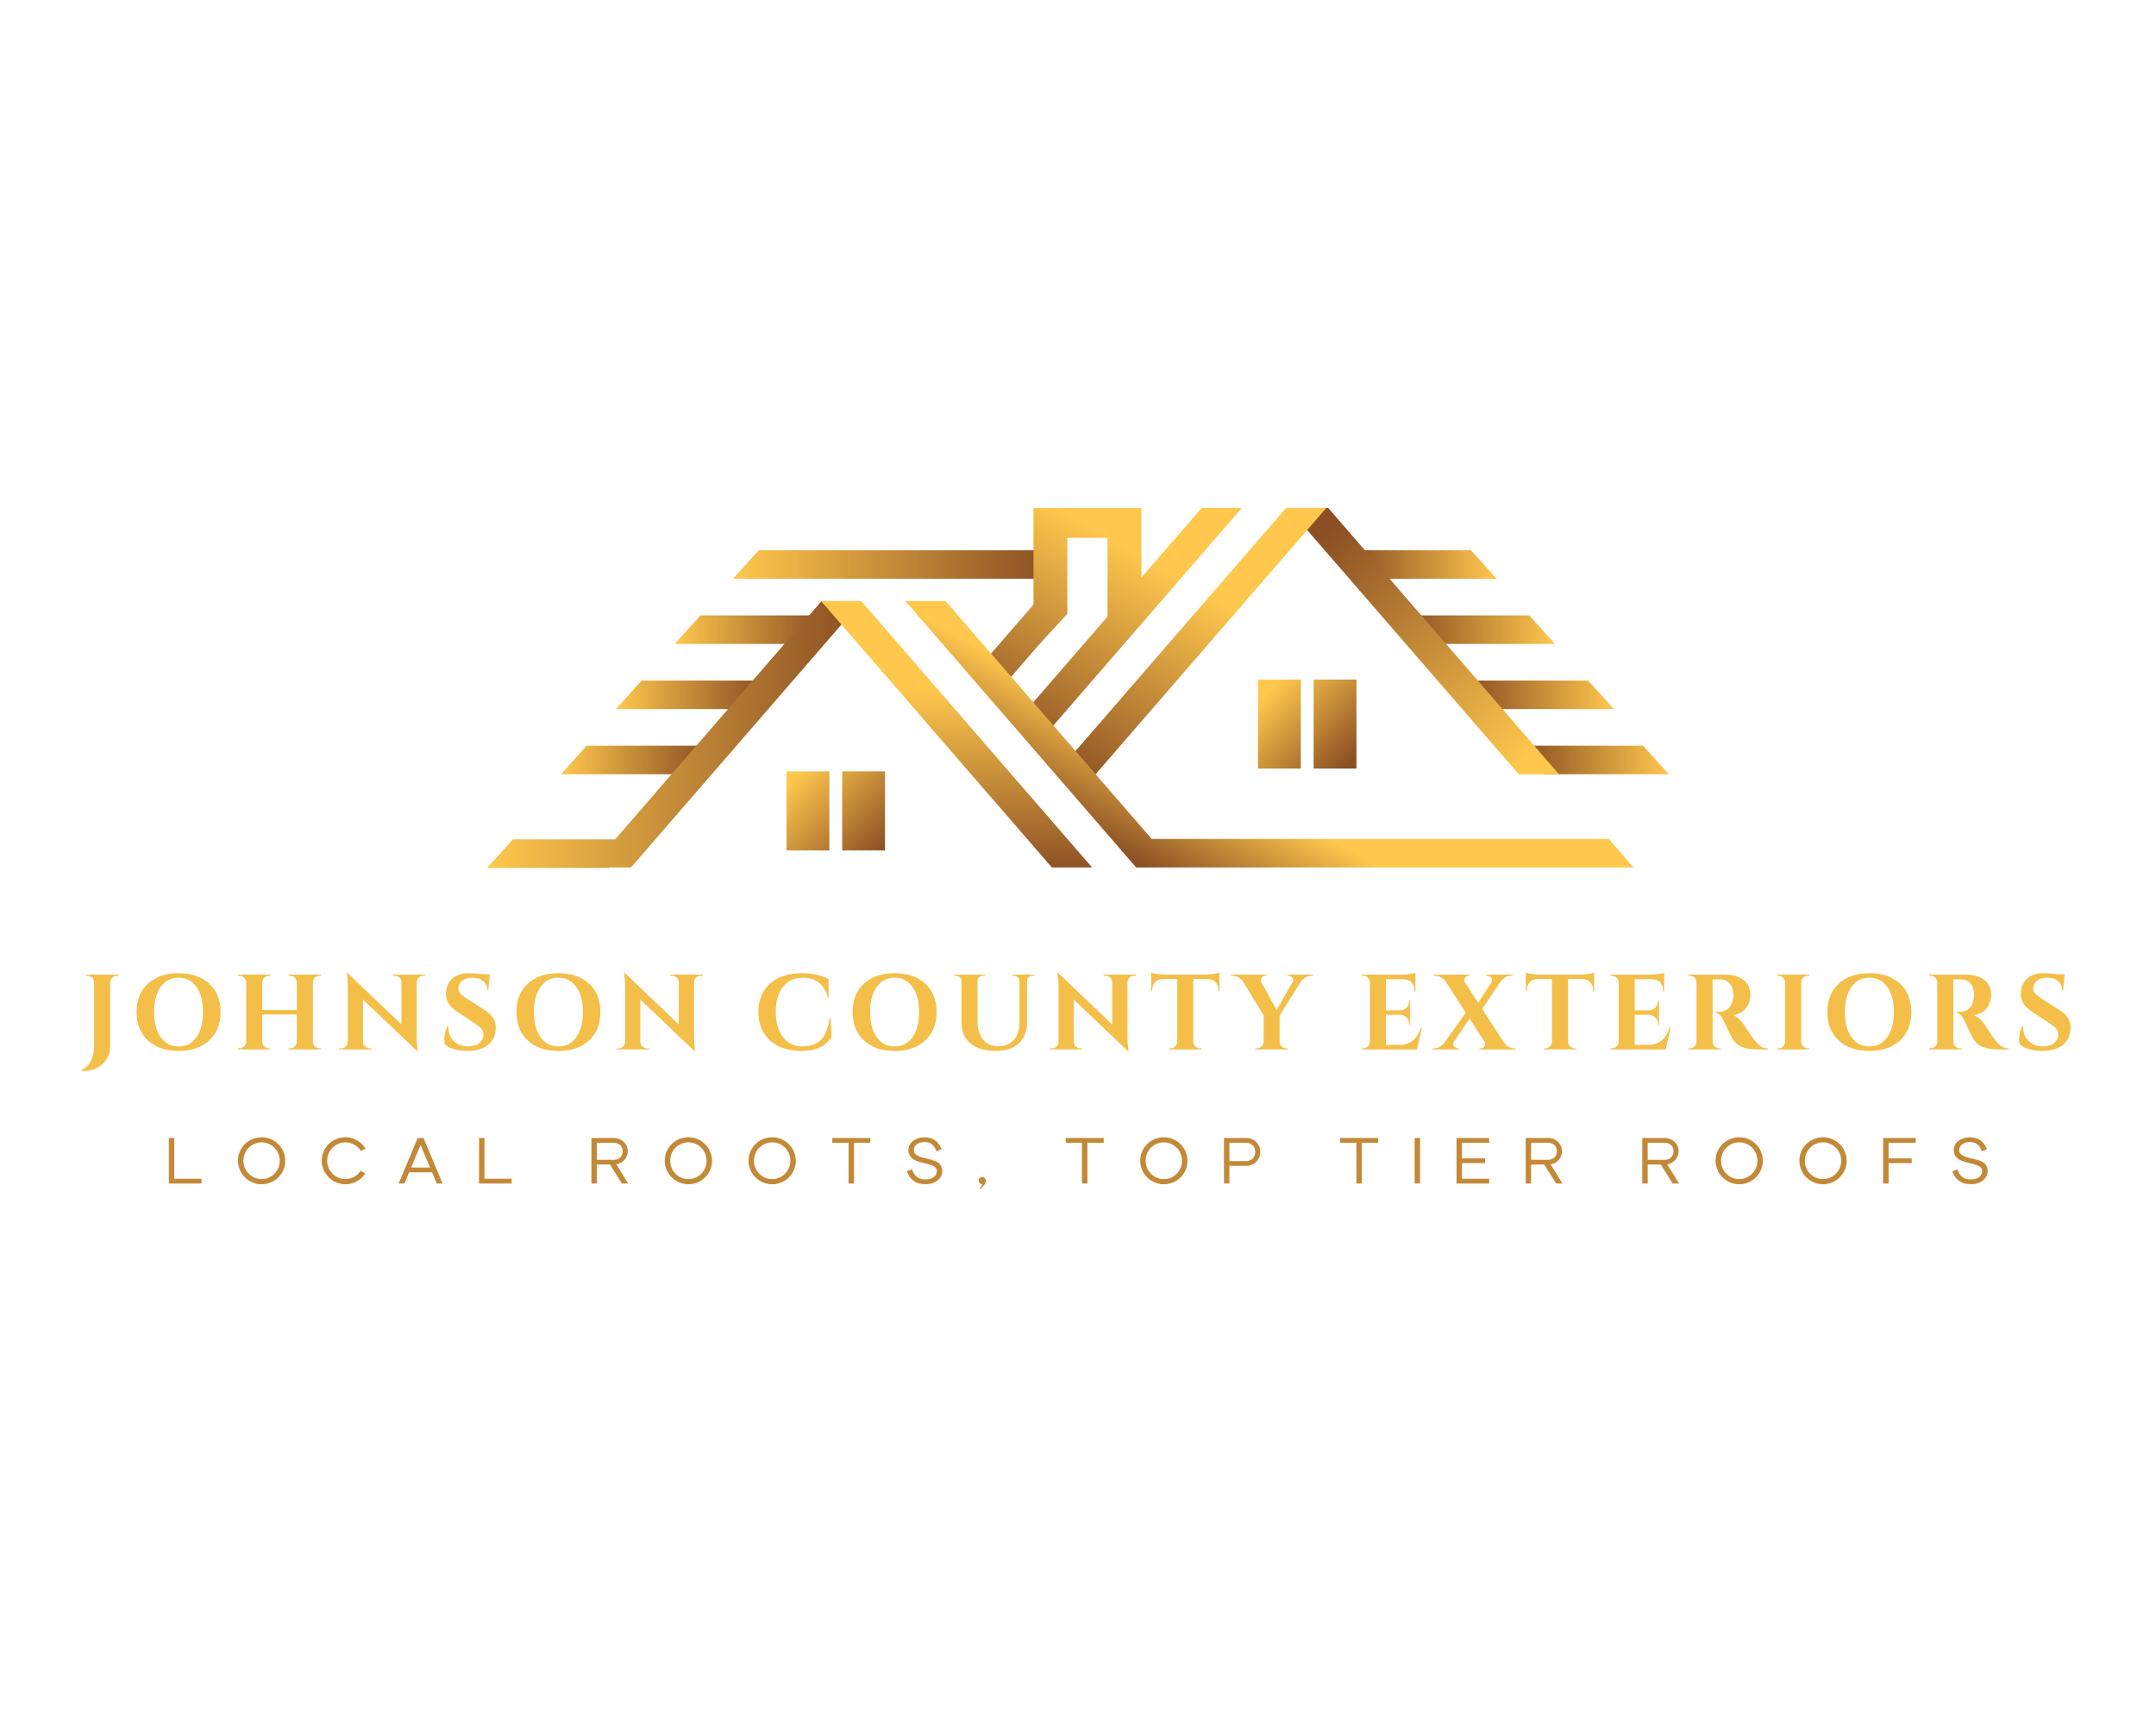 <?xml version="1.0" encoding="UTF-8" standalone="no" ?>
<!DOCTYPE svg PUBLIC "-//W3C//DTD SVG 1.1//EN" "http://www.w3.org/Graphics/SVG/1.1/DTD/svg11.dtd">
<svg xmlns="http://www.w3.org/2000/svg" xmlns:xlink="http://www.w3.org/1999/xlink" version="1.1" width="1280" height="1024" viewBox="0 0 1280 1024" xml:space="preserve">
<desc>Created with Fabric.js 5.3.0</desc>
<defs>
</defs>
<g transform="matrix(1 0 0 1 640 512)" id="background-logo"  >
<rect style="stroke: none; stroke-width: 0; stroke-dasharray: none; stroke-linecap: butt; stroke-dashoffset: 0; stroke-linejoin: miter; stroke-miterlimit: 4; fill: rgb(255,255,255); fill-opacity: 0; fill-rule: nonzero; opacity: 1;"  paint-order="stroke"  x="-640" y="-512" rx="0" ry="0" width="1280" height="1024" />
</g>
<g transform="matrix(1.921 0 0 1.921 640 408.359)" id="logo-logo"  >
<g style=""  paint-order="stroke"   >
		<g transform="matrix(0.755 0 0 0.755 -57.672 -38.125)"  >
<linearGradient id="SVGID_2_28559" gradientUnits="userSpaceOnUse" gradientTransform="matrix(1 0 0 1 0 0)"  x1="158.744" y1="249.483" x2="288.423" y2="249.483">
<stop offset="0%" style="stop-color:rgb(255,200,77);stop-opacity: 1"/>
<stop offset="99.441%" style="stop-color:rgb(139,79,35);stop-opacity: 1"/>
</linearGradient>
<path style="stroke: none; stroke-width: 0; stroke-dasharray: none; stroke-linecap: butt; stroke-dashoffset: 0; stroke-linejoin: miter; stroke-miterlimit: 4; fill: url(#SVGID_2_28559); fill-rule: nonzero; opacity: 1;"  paint-order="stroke"  transform=" translate(-223.583, -249.483)" d="M 288.423 243.655 L 169.295 243.655 L 158.744 255.312 L 287.481 255.312 C 287.844 251.431 288.128 247.542 288.423 243.655 Z" stroke-linecap="round" />
</g>
		<g transform="matrix(0.755 0 0 0.755 -101.267 -17.993)"  >
<linearGradient id="SVGID_3_28560" gradientUnits="userSpaceOnUse" gradientTransform="matrix(1 0 0 1 0 0)"  x1="134.85" y1="276.159" x2="196.788" y2="276.159">
<stop offset="0%" style="stop-color:rgb(255,200,77);stop-opacity: 1"/>
<stop offset="99.441%" style="stop-color:rgb(139,79,35);stop-opacity: 1"/>
</linearGradient>
<path style="stroke: none; stroke-width: 0; stroke-dasharray: none; stroke-linecap: butt; stroke-dashoffset: 0; stroke-linejoin: miter; stroke-miterlimit: 4; fill: url(#SVGID_3_28560); fill-rule: nonzero; opacity: 1;"  paint-order="stroke"  transform=" translate(-165.819, -276.159)" d="M 196.788 270.33 L 145.402 270.33 L 134.85 281.987 L 185.638 281.987 C 189.384 278.13 193.116 274.258 196.788 270.33 Z" stroke-linecap="round" />
</g>
		<g transform="matrix(0.755 0 0 0.755 -119.993 2.139)"  >
<linearGradient id="SVGID_4_28561" gradientUnits="userSpaceOnUse" gradientTransform="matrix(1 0 0 1 0 0)"  x1="110.77" y1="302.834" x2="171.244" y2="302.834">
<stop offset="0%" style="stop-color:rgb(255,200,77);stop-opacity: 1"/>
<stop offset="99.441%" style="stop-color:rgb(139,79,35);stop-opacity: 1"/>
</linearGradient>
<path style="stroke: none; stroke-width: 0; stroke-dasharray: none; stroke-linecap: butt; stroke-dashoffset: 0; stroke-linejoin: miter; stroke-miterlimit: 4; fill: url(#SVGID_4_28561); fill-rule: nonzero; opacity: 1;"  paint-order="stroke"  transform=" translate(-141.007, -302.834)" d="M 171.244 297.005 L 121.321 297.005 L 110.77 308.662 L 160.854 308.662 C 164.218 304.685 167.694 300.81 171.244 297.005 Z" stroke-linecap="round" />
</g>
		<g transform="matrix(0.755 0 0 0.755 -137.01 22.27)"  >
<linearGradient id="SVGID_5_28562" gradientUnits="userSpaceOnUse" gradientTransform="matrix(1 0 0 1 0 0)"  x1="88.26" y1="329.509" x2="148.659" y2="329.509">
<stop offset="0%" style="stop-color:rgb(255,200,77);stop-opacity: 1"/>
<stop offset="99.441%" style="stop-color:rgb(139,79,35);stop-opacity: 1"/>
</linearGradient>
<path style="stroke: none; stroke-width: 0; stroke-dasharray: none; stroke-linecap: butt; stroke-dashoffset: 0; stroke-linejoin: miter; stroke-miterlimit: 4; fill: url(#SVGID_5_28562); fill-rule: nonzero; opacity: 1;"  paint-order="stroke"  transform=" translate(-118.459, -329.509)" d="M 140.069 334.343 C 142.969 330.819 145.816 327.251 148.659 323.68 L 98.812 323.68 L 88.26 335.338 L 139.23 335.338 C 139.507 335.004 139.793 334.678 140.069 334.343 Z" stroke-linecap="round" />
</g>
		<g transform="matrix(0.755 0 0 0.755 106.593 -38.125)"  >
<linearGradient id="SVGID_6_28563" gradientUnits="userSpaceOnUse" gradientTransform="matrix(1 0 0 1 0 0)"  x1="411.013" y1="249.483" x2="471.462" y2="249.483">
<stop offset="0.559%" style="stop-color:rgb(139,79,35);stop-opacity: 1"/>
<stop offset="100%" style="stop-color:rgb(255,200,77);stop-opacity: 1"/>
</linearGradient>
<path style="stroke: none; stroke-width: 0; stroke-dasharray: none; stroke-linecap: butt; stroke-dashoffset: 0; stroke-linejoin: miter; stroke-miterlimit: 4; fill: url(#SVGID_6_28563); fill-rule: nonzero; opacity: 1;"  paint-order="stroke"  transform=" translate(-441.237, -249.483)" d="M 421.174 255.312 L 471.462 255.312 L 460.911 243.655 L 411.013 243.655 C 414.304 247.62 417.817 251.401 421.174 255.312 Z" stroke-linecap="round" />
</g>
		<g transform="matrix(0.755 0 0 0.755 124.063 -17.993)"  >
<linearGradient id="SVGID_7_28564" gradientUnits="userSpaceOnUse" gradientTransform="matrix(1 0 0 1 0 0)"  x1="433.418" y1="276.159" x2="495.355" y2="276.159">
<stop offset="0.559%" style="stop-color:rgb(139,79,35);stop-opacity: 1"/>
<stop offset="100%" style="stop-color:rgb(255,200,77);stop-opacity: 1"/>
</linearGradient>
<path style="stroke: none; stroke-width: 0; stroke-dasharray: none; stroke-linecap: butt; stroke-dashoffset: 0; stroke-linejoin: miter; stroke-miterlimit: 4; fill: url(#SVGID_7_28564); fill-rule: nonzero; opacity: 1;"  paint-order="stroke"  transform=" translate(-464.387, -276.159)" d="M 433.418 270.33 L 484.804 270.33 C 484.804 270.33 495.355 281.987 495.355 281.987 L 444.568 281.987 C 440.821 278.13 437.09 274.258 433.418 270.33 Z" stroke-linecap="round" />
</g>
		<g transform="matrix(0.755 0 0 0.755 142.79 2.139)"  >
<linearGradient id="SVGID_8_28565" gradientUnits="userSpaceOnUse" gradientTransform="matrix(1 0 0 1 0 0)"  x1="458.962" y1="302.834" x2="519.436" y2="302.834">
<stop offset="0.559%" style="stop-color:rgb(139,79,35);stop-opacity: 1"/>
<stop offset="100%" style="stop-color:rgb(255,200,77);stop-opacity: 1"/>
</linearGradient>
<path style="stroke: none; stroke-width: 0; stroke-dasharray: none; stroke-linecap: butt; stroke-dashoffset: 0; stroke-linejoin: miter; stroke-miterlimit: 4; fill: url(#SVGID_8_28565); fill-rule: nonzero; opacity: 1;"  paint-order="stroke"  transform=" translate(-489.199, -302.834)" d="M 458.962 297.005 L 508.884 297.005 C 508.884 297.005 519.436 308.662 519.436 308.662 L 469.352 308.662 C 465.987 304.685 462.512 300.81 458.962 297.005 Z" stroke-linecap="round" />
</g>
		<g transform="matrix(0.755 0 0 0.755 159.806 22.27)"  >
<linearGradient id="SVGID_9_28566" gradientUnits="userSpaceOnUse" gradientTransform="matrix(1 0 0 1 0 0)"  x1="481.547" y1="329.509" x2="541.946" y2="329.509">
<stop offset="0.559%" style="stop-color:rgb(139,79,35);stop-opacity: 1"/>
<stop offset="100%" style="stop-color:rgb(255,200,77);stop-opacity: 1"/>
</linearGradient>
<path style="stroke: none; stroke-width: 0; stroke-dasharray: none; stroke-linecap: butt; stroke-dashoffset: 0; stroke-linejoin: miter; stroke-miterlimit: 4; fill: url(#SVGID_9_28566); fill-rule: nonzero; opacity: 1;"  paint-order="stroke"  transform=" translate(-511.746, -329.509)" d="M 490.137 334.343 C 487.237 330.819 484.39 327.251 481.547 323.68 L 531.394 323.68 C 531.394 323.68 541.946 335.338 541.946 335.338 L 490.976 335.338 C 490.699 335.004 490.413 334.678 490.137 334.343 Z" stroke-linecap="round" />
</g>
		<g transform="matrix(0.755 0 0 0.755 -124.722 14.395)"  >
<linearGradient id="SVGID_10_28567" gradientUnits="userSpaceOnUse" gradientTransform="matrix(1 0 0 1 0 0)"  x1="58.054" y1="319.073" x2="211.428" y2="319.073">
<stop offset="0%" style="stop-color:rgb(255,200,77);stop-opacity: 1"/>
<stop offset="99.441%" style="stop-color:rgb(139,79,35);stop-opacity: 1"/>
</linearGradient>
<path style="stroke: none; stroke-width: 0; stroke-dasharray: none; stroke-linecap: butt; stroke-dashoffset: 0; stroke-linejoin: miter; stroke-miterlimit: 4; fill: url(#SVGID_10_28567); fill-rule: nonzero; opacity: 1;"  paint-order="stroke"  transform=" translate(-134.741, -319.073)" d="M 211.428 264.476 L 194.97 264.476 L 110.452 362.013 L 68.606 362.013 L 58.054 373.67 L 108.063 373.67 C 108.119 373.607 108.175 373.544 108.232 373.48 L 116.972 373.48 L 211.428 264.476 Z" stroke-linecap="round" />
</g>
		<g transform="matrix(0.755 0 0 0.755 106.774 -14.466)"  >
<linearGradient id="SVGID_11_28568" gradientUnits="userSpaceOnUse" gradientTransform="matrix(1 0 0 1 -441.477 -280.832)"  x1="487.001" y1="326.355" x2="399.031" y2="238.386">
<stop offset="0%" style="stop-color:rgb(255,200,77);stop-opacity: 1"/>
<stop offset="99.441%" style="stop-color:rgb(139,79,35);stop-opacity: 1"/>
</linearGradient>
<polygon style="stroke: none; stroke-width: 0; stroke-dasharray: none; stroke-linecap: butt; stroke-dashoffset: 0; stroke-linejoin: miter; stroke-miterlimit: 4; fill: url(#SVGID_11_28568); fill-rule: nonzero; opacity: 1;"  paint-order="stroke"  points="38.999,54.502 55.456,54.502 -38.999,-54.502 -55.456,-54.502 38.999,54.502 " />
</g>
		<g transform="matrix(0.755 0 0 0.755 70.839 11.167)"  >
<linearGradient id="SVGID_12_28569" gradientUnits="userSpaceOnUse" gradientTransform="matrix(1 0 0 1 0 0)"  x1="379.426" y1="300.358" x2="410.62" y2="331.552">
<stop offset="0%" style="stop-color:rgb(255,200,77);stop-opacity: 1"/>
<stop offset="99.441%" style="stop-color:rgb(139,79,35);stop-opacity: 1"/>
</linearGradient>
<path style="stroke: none; stroke-width: 0; stroke-dasharray: none; stroke-linecap: butt; stroke-dashoffset: 0; stroke-linejoin: miter; stroke-miterlimit: 4; fill: url(#SVGID_12_28569); fill-rule: nonzero; opacity: 1;"  paint-order="stroke"  transform=" translate(-393.864, -314.796)" d="M 414.017 296.585 L 414.017 333.007 L 396.486 333.007 L 396.486 296.585 L 414.017 296.585 Z M 373.71 333.007 L 391.241 333.007 L 391.241 296.585 L 373.71 296.585 L 373.71 333.007 Z" stroke-linecap="round" />
</g>
		<g transform="matrix(0.755 0 0 0.755 -74.862 38.003)"  >
<linearGradient id="SVGID_13_28570" gradientUnits="userSpaceOnUse" gradientTransform="matrix(1 0 0 1 0 0)"  x1="185.375" y1="334.923" x2="218.957" y2="368.505">
<stop offset="0%" style="stop-color:rgb(255,200,77);stop-opacity: 1"/>
<stop offset="99.441%" style="stop-color:rgb(139,79,35);stop-opacity: 1"/>
</linearGradient>
<path style="stroke: none; stroke-width: 0; stroke-dasharray: none; stroke-linecap: butt; stroke-dashoffset: 0; stroke-linejoin: miter; stroke-miterlimit: 4; fill: url(#SVGID_13_28570); fill-rule: nonzero; opacity: 1;"  paint-order="stroke"  transform=" translate(-200.807, -350.355)" d="M 220.961 334.183 L 220.961 366.527 L 203.429 366.527 L 203.429 334.183 L 220.961 334.183 Z M 180.653 366.527 L 198.184 366.527 L 198.184 334.183 L 180.653 334.183 L 180.653 366.527 Z" stroke-linecap="round" />
</g>
		<g transform="matrix(0.755 0 0 0.755 23.819 -14.466)"  >
<linearGradient id="SVGID_14_28571" gradientUnits="userSpaceOnUse" gradientTransform="matrix(1 0 0 1 0 0)"  x1="329.474" y1="247.384" x2="281.345" y2="330.083">
<stop offset="0%" style="stop-color:rgb(255,200,77);stop-opacity: 1"/>
<stop offset="99.441%" style="stop-color:rgb(139,79,35);stop-opacity: 1"/>
</linearGradient>
<path style="stroke: none; stroke-width: 0; stroke-dasharray: none; stroke-linecap: butt; stroke-dashoffset: 0; stroke-linejoin: miter; stroke-miterlimit: 4; fill: url(#SVGID_14_28571); fill-rule: nonzero; opacity: 1;"  paint-order="stroke"  transform=" translate(-331.561, -280.832)" d="M 367.096 226.33 L 285.042 321.022 C 285.03 320.995 285.018 320.969 285.005 320.942 C 284.511 319.896 284.027 318.83 283.432 317.835 C 282.378 316.07 280.964 314.471 279.724 312.833 C 279.097 312.004 278.453 311.187 277.824 310.36 L 312.086 270.82 L 312.086 238.58 L 295.655 238.58 L 295.655 269.617 L 283.404 283.02 L 269.313 299.282 C 269.221 299.164 269.131 299.043 269.038 298.924 C 266.534 295.716 264.003 292.53 261.459 289.354 L 281.789 265.892 L 281.789 226.33 L 325.951 226.33 L 325.951 254.819 L 350.638 226.33 L 367.096 226.33 Z M 385.206 226.33 L 290.75 335.334 L 307.208 335.334 L 401.663 226.33 L 385.206 226.33 Z" stroke-linecap="round" />
</g>
		<g transform="matrix(0.755 0 0 0.755 -37.528 14.323)"  >
<linearGradient id="SVGID_15_28572" gradientUnits="userSpaceOnUse" gradientTransform="matrix(1 0 0 1 -250.275 -318.978)"  x1="250.275" y1="300.013" x2="250.275" y2="376.129">
<stop offset="0%" style="stop-color:rgb(255,200,77);stop-opacity: 1"/>
<stop offset="99.441%" style="stop-color:rgb(139,79,35);stop-opacity: 1"/>
</linearGradient>
<polygon style="stroke: none; stroke-width: 0; stroke-dasharray: none; stroke-linecap: butt; stroke-dashoffset: 0; stroke-linejoin: miter; stroke-miterlimit: 4; fill: url(#SVGID_15_28572); fill-rule: nonzero; opacity: 1;"  paint-order="stroke"  points="-55.456,-54.502 38.999,54.502 55.456,54.502 -38.999,-54.502 -55.456,-54.502 " />
</g>
		<g transform="matrix(0.755 0 0 0.755 59.13 14.323)"  >
<linearGradient id="SVGID_16_28573" gradientUnits="userSpaceOnUse" gradientTransform="matrix(1 0 0 1 -378.348 -318.978)"  x1="366.162" y1="341.25" x2="343.58" y2="382.52">
<stop offset="0%" style="stop-color:rgb(255,200,77);stop-opacity: 1"/>
<stop offset="99.441%" style="stop-color:rgb(139,79,35);stop-opacity: 1"/>
</linearGradient>
<polygon style="stroke: none; stroke-width: 0; stroke-dasharray: none; stroke-linecap: butt; stroke-dashoffset: 0; stroke-linejoin: miter; stroke-miterlimit: 4; fill: url(#SVGID_16_28573); fill-rule: nonzero; opacity: 1;"  paint-order="stroke"  points="139.023,42.844 -48.152,42.844 -132.505,-54.502 -148.963,-54.502 -54.507,54.502 -51.013,54.502 -38.05,54.502 148.963,54.502 139.023,42.844 " />
</g>
</g>
</g>
<g transform="matrix(1.921 0 0 1.921 638.886 606.55)" id="text-logo"  >
<g style=""  paint-order="stroke"   >
		<g transform="matrix(1 0 0 1 0 0)" id="text-logo-path-0"  >
<path style="stroke: none; stroke-width: 0; stroke-dasharray: none; stroke-linecap: butt; stroke-dashoffset: 0; stroke-linejoin: miter; stroke-miterlimit: 4; fill: rgb(244,191,73); fill-rule: nonzero; opacity: 1;"  paint-order="stroke"  transform=" translate(-307.51, 8.545)" d="M 0.16 6.61 L 0.16 6.3 Q 2.13 5.46 3.07 3.44 Q 4.01 1.42 4.01 -1.1 L 4.01 -1.1 L 4.01 -20.69 Q 4 -21.54 3.38 -22.16 Q 2.77 -22.77 1.9 -22.77 L 1.9 -22.77 L 1.48 -22.77 L 1.48 -23.11 L 11.5 -23.11 L 11.5 -22.77 L 11.09 -22.77 Q 10.22 -22.77 9.61 -22.16 Q 9.01 -21.56 8.98 -20.71 L 8.98 -20.71 L 8.98 -1 Q 8.98 1.37 7.73 3.21 Q 6.48 5.04 4.46 5.93 L 4.46 5.93 Q 2.84 6.64 1.03 6.64 L 1.03 6.64 Q 0.6 6.64 0.16 6.61 L 0.16 6.61 Z M 20.65 -2.77 Q 17.14 -6.01 17.14 -11.55 Q 17.14 -17.1 20.65 -20.33 Q 24.17 -23.56 30.13 -23.56 Q 36.09 -23.56 39.59 -20.33 Q 43.1 -17.1 43.1 -11.55 Q 43.1 -6.01 39.59 -2.77 Q 36.09 0.47 30.13 0.47 Q 24.17 0.47 20.65 -2.77 Z M 24.59 -19.32 Q 22.55 -16.47 22.55 -11.55 Q 22.55 -6.64 24.59 -3.78 Q 26.63 -0.92 30.13 -0.92 Q 33.62 -0.92 35.65 -3.78 Q 37.68 -6.64 37.68 -11.55 Q 37.68 -16.47 35.65 -19.32 Q 33.62 -22.17 30.13 -22.17 Q 26.63 -22.17 24.59 -19.32 Z M 58.52 0 L 48.49 0 L 48.49 -0.32 L 48.91 -0.32 Q 49.78 -0.32 50.39 -0.93 Q 51.01 -1.55 51.02 -2.4 L 51.02 -2.4 L 51.02 -20.71 Q 50.99 -21.56 50.38 -22.16 Q 49.77 -22.77 48.91 -22.77 L 48.91 -22.77 L 48.49 -22.77 L 48.49 -23.11 L 58.52 -23.11 L 58.5 -22.77 L 58.08 -22.77 Q 57.23 -22.77 56.61 -22.16 Q 56 -21.56 55.97 -20.71 L 55.97 -20.71 L 55.97 -12.2 L 66.67 -12.2 L 66.67 -20.71 Q 66.64 -21.56 66.02 -22.16 Q 65.41 -22.77 64.56 -22.77 L 64.56 -22.77 L 64.14 -22.77 L 64.14 -23.11 L 74.16 -23.11 L 74.16 -22.77 L 73.74 -22.77 Q 72.87 -22.77 72.26 -22.16 Q 71.65 -21.56 71.63 -20.71 L 71.63 -20.71 L 71.63 -2.4 Q 71.65 -1.55 72.26 -0.93 Q 72.87 -0.32 73.74 -0.32 L 73.74 -0.32 L 74.16 -0.32 L 74.16 0 L 64.14 0 L 64.14 -0.32 L 64.56 -0.32 Q 65.41 -0.32 66.02 -0.93 Q 66.64 -1.53 66.67 -2.38 L 66.67 -2.38 L 66.67 -10.8 L 55.97 -10.8 L 55.97 -2.4 Q 55.99 -1.55 56.6 -0.93 Q 57.21 -0.32 58.08 -0.32 L 58.08 -0.32 L 58.5 -0.32 L 58.52 0 Z M 89.77 0 L 79.76 0 L 79.76 -0.32 L 80.38 -0.32 Q 81.22 -0.32 81.81 -0.91 Q 82.41 -1.5 82.42 -2.34 L 82.42 -2.34 L 82.42 -19.46 Q 82.42 -20.56 82.33 -21.59 Q 82.23 -22.62 82.13 -23.11 L 82.13 -23.11 L 82.04 -23.59 L 82.36 -23.59 L 99 -7.72 L 99 -20.77 Q 98.99 -21.61 98.4 -22.19 Q 97.81 -22.77 96.97 -22.77 L 96.97 -22.77 L 96.36 -22.77 L 96.36 -23.11 L 106.37 -23.11 L 106.35 -22.77 L 105.76 -22.77 Q 104.92 -22.77 104.33 -22.2 Q 103.74 -21.62 103.71 -20.8 L 103.71 -20.8 L 103.71 -3.75 Q 103.71 -2.66 103.81 -1.6 Q 103.9 -0.55 104 -0.03 L 104 -0.03 L 104.1 0.47 L 103.79 0.47 L 87.11 -15.42 L 87.11 -2.32 Q 87.14 -1.5 87.73 -0.91 Q 88.32 -0.32 89.16 -0.32 L 89.16 -0.32 L 89.77 -0.32 L 89.77 0 Z M 112.33 -4.32 L 112.33 -4.32 Q 112.58 -6.03 113.26 -7.14 L 113.26 -7.14 L 113.55 -7.14 Q 113.53 -6.88 113.52 -6.62 L 113.52 -6.62 Q 113.52 -4.32 115.1 -2.69 L 115.1 -2.69 Q 116.81 -0.93 119.63 -0.93 L 119.63 -0.93 Q 119.71 -0.93 119.77 -0.93 L 119.77 -0.93 Q 121.88 -0.97 123.11 -2.01 Q 124.33 -3.06 124.33 -4.64 L 124.33 -4.64 Q 124.33 -5.61 123.71 -6.36 Q 123.09 -7.11 121.69 -8.04 L 121.69 -8.04 L 115.94 -11.86 Q 112.74 -14 112.74 -17.14 L 112.74 -17.14 Q 112.74 -17.47 112.78 -17.79 L 112.78 -17.79 Q 112.99 -20.4 114.82 -21.98 Q 116.66 -23.56 119.72 -23.56 L 119.72 -23.56 Q 121.56 -23.56 124.22 -23.22 L 124.22 -23.22 L 126.3 -23.22 L 125.86 -18.37 L 125.54 -18.37 Q 125.54 -20.08 124.27 -21.12 Q 122.99 -22.17 120.9 -22.17 L 120.9 -22.17 Q 119 -22.17 117.82 -21.27 Q 116.64 -20.37 116.58 -19 L 116.58 -19 Q 116.58 -18.93 116.58 -18.85 L 116.58 -18.85 Q 116.58 -18.03 117.1 -17.4 L 117.1 -17.4 Q 117.68 -16.71 118.87 -15.94 L 118.87 -15.94 L 125.17 -11.84 Q 128.15 -9.93 128.15 -6.78 L 128.15 -6.78 Q 128.15 -6.57 128.13 -6.36 L 128.13 -6.36 Q 127.99 -3.14 125.68 -1.34 Q 123.38 0.47 119.42 0.47 L 119.42 0.47 Q 117.18 0.47 115.27 -0.08 Q 113.37 -0.63 112.47 -1.55 L 112.47 -1.55 Q 112.23 -2.19 112.23 -3.08 L 112.23 -3.08 Q 112.23 -3.64 112.33 -4.32 Z M 138.04 -2.77 Q 134.53 -6.01 134.53 -11.55 Q 134.53 -17.1 138.04 -20.33 Q 141.55 -23.56 147.51 -23.56 Q 153.48 -23.56 156.98 -20.33 Q 160.48 -17.1 160.48 -11.55 Q 160.48 -6.01 156.98 -2.77 Q 153.48 0.47 147.51 0.47 Q 141.55 0.47 138.04 -2.77 Z M 141.98 -19.32 Q 139.94 -16.47 139.94 -11.55 Q 139.94 -6.64 141.98 -3.78 Q 144.02 -0.92 147.51 -0.92 Q 151.01 -0.92 153.04 -3.78 Q 155.07 -6.64 155.07 -11.55 Q 155.07 -16.47 153.04 -19.32 Q 151.01 -22.17 147.51 -22.17 Q 144.02 -22.17 141.98 -19.32 Z M 175.48 0 L 165.48 0 L 165.48 -0.32 L 166.09 -0.32 Q 166.93 -0.32 167.52 -0.91 Q 168.12 -1.5 168.13 -2.34 L 168.13 -2.34 L 168.13 -19.46 Q 168.13 -20.56 168.04 -21.59 Q 167.94 -22.62 167.84 -23.11 L 167.84 -23.11 L 167.75 -23.59 L 168.07 -23.59 L 184.71 -7.72 L 184.71 -20.77 Q 184.7 -21.61 184.11 -22.19 Q 183.52 -22.77 182.68 -22.77 L 182.68 -22.77 L 182.07 -22.77 L 182.07 -23.11 L 192.08 -23.11 L 192.06 -22.77 L 191.47 -22.77 Q 190.63 -22.77 190.04 -22.2 Q 189.45 -21.62 189.42 -20.8 L 189.42 -20.8 L 189.42 -3.75 Q 189.42 -2.66 189.52 -1.6 Q 189.61 -0.55 189.71 -0.03 L 189.71 -0.03 L 189.81 0.47 L 189.5 0.47 L 172.82 -15.42 L 172.82 -2.32 Q 172.86 -1.5 173.44 -0.91 Q 174.03 -0.32 174.87 -0.32 L 174.87 -0.32 L 175.48 -0.32 L 175.48 0 Z M 209.3 -11.59 L 209.3 -11.59 Q 209.3 -17.13 212.91 -20.34 Q 216.51 -23.56 222.78 -23.56 L 222.78 -23.56 Q 227.52 -23.56 230.98 -21.77 L 230.98 -21.77 L 231.05 -16.11 L 230.77 -16.11 Q 229.08 -22.17 223.1 -22.17 L 223.1 -22.17 Q 219.19 -22.17 216.93 -19.34 Q 214.68 -16.52 214.68 -11.65 L 214.68 -11.65 Q 214.68 -6.77 216.84 -3.89 Q 219 -1.02 222.69 -0.92 L 222.69 -0.92 Q 226.57 -0.92 228.58 -2.88 Q 230.6 -4.85 231.35 -9.64 L 231.35 -9.64 L 231.63 -9.64 L 231.95 -3.95 Q 229.28 0.47 222.69 0.47 L 222.69 0.47 Q 218.64 0.45 215.63 -0.97 Q 212.62 -2.4 210.96 -5.13 Q 209.3 -7.86 209.3 -11.59 Z M 241.94 -2.77 Q 238.42 -6.01 238.42 -11.55 Q 238.42 -17.1 241.94 -20.33 Q 245.45 -23.56 251.41 -23.56 Q 257.37 -23.56 260.88 -20.33 Q 264.38 -17.1 264.38 -11.55 Q 264.38 -6.01 260.88 -2.77 Q 257.37 0.47 251.41 0.47 Q 245.45 0.47 241.94 -2.77 Z M 245.88 -19.32 Q 243.84 -16.47 243.84 -11.55 Q 243.84 -6.64 245.88 -3.78 Q 247.92 -0.92 251.41 -0.92 Q 254.91 -0.92 256.94 -3.78 Q 258.97 -6.64 258.97 -11.55 Q 258.97 -16.47 256.94 -19.32 Q 254.91 -22.17 251.41 -22.17 Q 247.92 -22.17 245.88 -19.32 Z M 270.34 -22.77 L 269.81 -22.77 L 269.81 -23.11 L 279.32 -23.11 L 279.32 -22.77 L 278.77 -22.77 Q 278.06 -22.77 277.55 -22.32 Q 277.04 -21.87 277.03 -21.19 L 277.03 -21.19 L 277.03 -8.59 Q 277.03 -5.08 278.75 -3.03 Q 280.48 -0.98 283.44 -0.98 L 283.44 -0.98 Q 286.45 -0.98 288.22 -2.92 Q 289.98 -4.85 290 -8.17 L 290 -8.17 L 290 -21.19 Q 289.97 -21.87 289.46 -22.32 Q 288.95 -22.77 288.24 -22.77 L 288.24 -22.77 L 287.71 -22.77 L 287.71 -23.11 L 294.61 -23.11 L 294.61 -22.77 L 294.08 -22.77 Q 293.37 -22.77 292.88 -22.32 Q 292.38 -21.88 292.34 -21.21 L 292.34 -21.21 L 292.34 -8.36 Q 292.34 -4.27 289.81 -1.9 Q 287.28 0.47 282.84 0.47 L 282.84 0.47 Q 277.62 0.47 274.85 -1.86 Q 272.08 -4.19 272.08 -8.3 L 272.08 -8.3 L 272.08 -21.14 Q 272.07 -21.85 271.57 -22.31 Q 271.07 -22.77 270.34 -22.77 L 270.34 -22.77 Z M 309.43 0 L 299.42 0 L 299.42 -0.32 L 300.03 -0.32 Q 300.87 -0.32 301.47 -0.91 Q 302.06 -1.5 302.08 -2.34 L 302.08 -2.34 L 302.08 -19.46 Q 302.08 -20.56 301.98 -21.59 Q 301.89 -22.62 301.79 -23.11 L 301.79 -23.11 L 301.69 -23.59 L 302.02 -23.59 L 318.66 -7.72 L 318.66 -20.77 Q 318.64 -21.61 318.06 -22.19 Q 317.47 -22.77 316.63 -22.77 L 316.63 -22.77 L 316.02 -22.77 L 316.02 -23.11 L 326.02 -23.11 L 326.01 -22.77 L 325.41 -22.77 Q 324.57 -22.77 323.99 -22.2 Q 323.4 -21.62 323.37 -20.8 L 323.37 -20.8 L 323.37 -3.75 Q 323.37 -2.66 323.46 -1.6 Q 323.56 -0.55 323.66 -0.03 L 323.66 -0.03 L 323.75 0.47 L 323.45 0.47 L 306.77 -15.42 L 306.77 -2.32 Q 306.8 -1.5 307.39 -0.91 Q 307.98 -0.32 308.82 -0.32 L 308.82 -0.32 L 309.43 -0.32 L 309.43 0 Z M 331.03 -17.98 L 330.71 -17.98 L 330.71 -23.73 Q 331.19 -23.53 332.39 -23.34 Q 333.59 -23.15 334.61 -23.14 L 334.61 -23.14 L 347.89 -23.14 Q 348.9 -23.15 350.11 -23.34 Q 351.32 -23.53 351.8 -23.73 L 351.8 -23.73 L 351.8 -17.98 L 351.46 -17.98 L 351.46 -18.37 Q 351.46 -19.88 350.57 -20.79 Q 349.67 -21.7 348.16 -21.74 L 348.16 -21.74 L 343.73 -21.74 L 343.73 -2.38 Q 343.76 -1.53 344.37 -0.93 Q 344.99 -0.32 345.84 -0.32 L 345.84 -0.32 L 346.26 -0.32 L 346.27 0 L 336.24 0 L 336.24 -0.32 L 336.66 -0.32 Q 337.51 -0.32 338.12 -0.91 Q 338.73 -1.5 338.77 -2.35 L 338.77 -2.35 L 338.77 -21.74 L 334.33 -21.74 Q 332.82 -21.7 331.93 -20.79 Q 331.03 -19.88 331.03 -18.37 L 331.03 -18.37 L 331.03 -17.98 Z M 355.89 -22.77 L 355.44 -22.77 L 355.44 -23.11 L 366.35 -23.11 L 366.35 -22.77 L 365.93 -22.77 Q 365.2 -22.77 364.82 -22.11 L 364.82 -22.11 Q 364.61 -21.75 364.61 -21.4 L 364.61 -21.4 Q 364.61 -21.08 364.78 -20.74 L 364.78 -20.74 L 369.47 -12.15 L 374.39 -20.72 Q 374.58 -21.04 374.58 -21.37 L 374.58 -21.37 Q 374.58 -21.72 374.36 -22.08 L 374.36 -22.08 Q 373.94 -22.77 373.23 -22.77 L 373.23 -22.77 L 372.81 -22.77 L 372.81 -23.11 L 380.69 -23.11 L 380.69 -22.77 L 380.22 -22.77 Q 379.24 -22.77 378.34 -22.21 Q 377.45 -21.66 376.9 -20.83 L 376.9 -20.83 L 370.41 -10.49 L 370.41 -2.4 Q 370.42 -1.55 371.04 -0.93 Q 371.65 -0.32 372.52 -0.32 L 372.52 -0.32 L 372.94 -0.32 L 372.94 0 L 362.92 0 L 362.92 -0.32 L 363.33 -0.32 Q 364.19 -0.32 364.82 -0.93 Q 365.45 -1.53 365.46 -2.38 L 365.46 -2.38 L 365.46 -10.52 L 359.16 -20.88 Q 358.65 -21.67 357.75 -22.22 Q 356.86 -22.77 355.89 -22.77 L 355.89 -22.77 Z M 412.86 0 L 395.78 0 L 395.78 -0.32 L 396.2 -0.32 Q 397.07 -0.32 397.68 -0.93 Q 398.29 -1.55 398.31 -2.4 L 398.31 -2.4 L 398.31 -20.8 Q 398.24 -21.62 397.64 -22.2 Q 397.04 -22.77 396.2 -22.77 L 396.2 -22.77 L 395.78 -22.77 L 395.78 -23.11 L 408.43 -23.11 Q 409.46 -23.12 410.68 -23.31 Q 411.89 -23.49 412.38 -23.7 L 412.38 -23.7 L 412.38 -17.93 L 412.04 -17.93 L 412.04 -18.32 Q 412.04 -19.8 411.17 -20.71 Q 410.3 -21.62 408.81 -21.69 L 408.81 -21.69 L 403.26 -21.69 L 403.26 -12.08 L 407.64 -12.08 Q 408.86 -12.1 409.64 -12.91 Q 410.43 -13.71 410.43 -14.92 L 410.43 -14.92 L 410.43 -15.19 L 410.75 -15.21 L 410.75 -7.57 L 410.43 -7.59 L 410.43 -7.86 Q 410.43 -9.06 409.64 -9.86 Q 408.86 -10.67 407.67 -10.7 L 407.67 -10.7 L 403.26 -10.7 L 403.26 -1.42 L 407.59 -1.42 Q 410.01 -1.42 411.63 -2.81 Q 413.26 -4.21 414.05 -6.74 L 414.05 -6.74 L 414.37 -6.74 L 412.86 0 Z M 425.84 0 L 417.69 0 L 417.69 -0.32 L 418.14 -0.32 Q 419.09 -0.32 419.94 -0.85 Q 420.78 -1.37 421.41 -2.19 L 421.41 -2.19 L 427.92 -11.38 L 421.83 -20.83 Q 421.27 -21.66 420.37 -22.21 Q 419.48 -22.77 418.49 -22.77 L 418.49 -22.77 L 418.01 -22.77 L 418.01 -23.11 L 429.23 -23.11 L 429.23 -22.77 L 428.81 -22.77 Q 428.11 -22.77 427.7 -22.09 L 427.7 -22.09 Q 427.47 -21.74 427.47 -21.4 L 427.47 -21.4 Q 427.47 -21.08 427.66 -20.74 L 427.66 -20.74 L 431.79 -14.37 L 435.83 -20.72 Q 436.03 -21.06 436.03 -21.38 L 436.03 -21.38 Q 436.03 -21.72 435.82 -22.08 L 435.82 -22.08 Q 435.4 -22.75 434.69 -22.77 L 434.69 -22.77 L 434.27 -22.77 L 434.27 -23.11 L 442.36 -23.11 L 442.37 -22.77 L 441.91 -22.77 Q 440.94 -22.77 440.07 -22.22 Q 439.2 -21.67 438.62 -20.85 L 438.62 -20.85 L 433 -12.5 L 439.64 -2.26 Q 440.2 -1.43 441.1 -0.88 Q 442 -0.32 442.99 -0.32 L 442.99 -0.32 L 443.42 -0.32 L 443.44 0 L 432.17 0 L 432.17 -0.32 L 432.59 -0.32 Q 433.3 -0.32 433.72 -1 L 433.72 -1 Q 433.93 -1.34 433.92 -1.68 L 433.92 -1.68 Q 433.92 -2.01 433.72 -2.35 L 433.72 -2.35 L 429.11 -9.52 L 424.26 -2.38 Q 424.05 -2.05 424.05 -1.71 Q 424.05 -1.37 424.28 -1.02 L 424.28 -1.02 Q 424.73 -0.32 425.42 -0.32 L 425.42 -0.32 L 425.83 -0.32 L 425.84 0 Z M 446.83 -17.98 L 446.51 -17.98 L 446.51 -23.73 Q 447 -23.53 448.2 -23.34 Q 449.4 -23.15 450.41 -23.14 L 450.41 -23.14 L 463.69 -23.14 Q 464.7 -23.15 465.91 -23.34 Q 467.12 -23.53 467.6 -23.73 L 467.6 -23.73 L 467.6 -17.98 L 467.27 -17.98 L 467.27 -18.37 Q 467.27 -19.88 466.37 -20.79 Q 465.48 -21.7 463.96 -21.74 L 463.96 -21.74 L 459.53 -21.74 L 459.53 -2.38 Q 459.56 -1.53 460.18 -0.93 Q 460.79 -0.32 461.64 -0.32 L 461.64 -0.32 L 462.06 -0.32 L 462.08 0 L 452.04 0 L 452.04 -0.32 L 452.46 -0.32 Q 453.31 -0.32 453.92 -0.91 Q 454.54 -1.5 454.57 -2.35 L 454.57 -2.35 L 454.57 -21.74 L 450.14 -21.74 Q 448.62 -21.7 447.73 -20.79 Q 446.83 -19.88 446.83 -18.37 L 446.83 -18.37 L 446.83 -17.98 Z M 489.74 0 L 472.66 0 L 472.66 -0.32 L 473.08 -0.32 Q 473.95 -0.32 474.56 -0.93 Q 475.17 -1.55 475.19 -2.4 L 475.19 -2.4 L 475.19 -20.8 Q 475.12 -21.62 474.52 -22.2 Q 473.92 -22.77 473.08 -22.77 L 473.08 -22.77 L 472.66 -22.77 L 472.66 -23.11 L 485.31 -23.11 Q 486.34 -23.12 487.56 -23.31 Q 488.77 -23.49 489.26 -23.7 L 489.26 -23.7 L 489.26 -17.93 L 488.92 -17.93 L 488.92 -18.32 Q 488.92 -19.8 488.05 -20.71 Q 487.18 -21.62 485.7 -21.69 L 485.7 -21.69 L 480.14 -21.69 L 480.14 -12.08 L 484.52 -12.08 Q 485.74 -12.1 486.52 -12.91 Q 487.31 -13.71 487.31 -14.92 L 487.31 -14.92 L 487.31 -15.19 L 487.63 -15.21 L 487.63 -7.57 L 487.31 -7.59 L 487.31 -7.86 Q 487.31 -9.06 486.52 -9.86 Q 485.74 -10.67 484.55 -10.7 L 484.55 -10.7 L 480.14 -10.7 L 480.14 -1.42 L 484.47 -1.42 Q 486.89 -1.42 488.51 -2.81 Q 490.14 -4.21 490.93 -6.74 L 490.93 -6.74 L 491.25 -6.74 L 489.74 0 Z M 506.75 0 L 496.71 0 L 496.71 -0.34 L 497.13 -0.34 Q 497.99 -0.34 498.61 -0.93 Q 499.23 -1.53 499.24 -2.38 L 499.24 -2.38 L 499.24 -20.71 Q 499.23 -21.56 498.61 -22.16 Q 497.99 -22.77 497.13 -22.77 L 497.13 -22.77 L 496.71 -22.77 L 496.71 -23.11 L 508.04 -23.11 Q 509.28 -23.11 510.39 -22.91 Q 511.5 -22.7 512.53 -22.23 Q 513.55 -21.75 514.28 -21.05 Q 515.02 -20.35 515.45 -19.28 Q 515.89 -18.21 515.89 -16.87 L 515.89 -16.87 Q 515.89 -15.79 515.56 -14.77 Q 515.23 -13.74 514.59 -12.84 Q 513.95 -11.94 512.89 -11.34 Q 511.83 -10.73 510.47 -10.6 L 510.47 -10.6 Q 511.46 -10.28 512.34 -9.47 Q 513.23 -8.65 513.84 -7.69 L 513.84 -7.69 Q 513.95 -7.49 514.46 -6.71 Q 514.97 -5.93 515.8 -4.73 Q 516.63 -3.53 517.18 -2.84 L 517.18 -2.84 Q 518.27 -1.45 519.13 -0.9 Q 520 -0.35 521.25 -0.34 L 521.25 -0.34 L 521.25 0 L 518.05 0 Q 515.16 0 513.27 -0.77 Q 511.38 -1.53 510.3 -3.42 L 510.3 -3.42 Q 509.51 -4.79 507.54 -9.07 L 507.54 -9.07 Q 506.59 -11.07 505.3 -11.3 L 505.3 -11.3 L 505.3 -11.62 L 506.32 -11.62 Q 507.81 -11.63 508.93 -12.52 Q 510.05 -13.41 510.47 -15.42 L 510.47 -15.42 Q 510.6 -16.11 510.6 -16.77 L 510.6 -16.77 Q 510.6 -16.9 510.6 -17.03 L 510.6 -17.03 Q 510.51 -19.32 509.47 -20.46 Q 508.43 -21.61 506.72 -21.64 L 506.72 -21.64 Q 506.24 -21.66 505.29 -21.66 Q 504.35 -21.66 504.21 -21.66 L 504.21 -21.66 L 504.21 -2.4 Q 504.22 -1.55 504.84 -0.94 Q 505.46 -0.34 506.33 -0.34 L 506.33 -0.34 L 506.74 -0.34 L 506.75 0 Z M 534.14 0 L 524.12 0 L 524.12 -0.32 L 524.54 -0.32 Q 525.41 -0.32 526.02 -0.93 Q 526.63 -1.55 526.65 -2.4 L 526.65 -2.4 L 526.65 -20.71 Q 526.61 -21.56 526 -22.16 Q 525.39 -22.77 524.54 -22.77 L 524.54 -22.77 L 524.12 -22.77 L 524.12 -23.11 L 534.14 -23.11 L 534.12 -22.77 L 533.7 -22.77 Q 532.85 -22.77 532.23 -22.17 Q 531.61 -21.58 531.59 -20.72 L 531.59 -20.72 L 531.59 -2.4 Q 531.61 -1.55 532.22 -0.93 Q 532.83 -0.32 533.7 -0.32 L 533.7 -0.32 L 534.12 -0.32 L 534.14 0 Z M 543.19 -2.77 Q 539.68 -6.01 539.68 -11.55 Q 539.68 -17.1 543.19 -20.33 Q 546.7 -23.56 552.67 -23.56 Q 558.63 -23.56 562.13 -20.33 Q 565.64 -17.1 565.64 -11.55 Q 565.64 -6.01 562.13 -2.77 Q 558.63 0.47 552.67 0.47 Q 546.7 0.47 543.19 -2.77 Z M 547.13 -19.32 Q 545.09 -16.47 545.09 -11.55 Q 545.09 -6.64 547.13 -3.78 Q 549.17 -0.92 552.67 -0.92 Q 556.16 -0.92 558.19 -3.78 Q 560.22 -6.64 560.22 -11.55 Q 560.22 -16.47 558.19 -19.32 Q 556.16 -22.17 552.67 -22.17 Q 549.17 -22.17 547.13 -19.32 Z M 581.17 0 L 571.13 0 L 571.13 -0.34 L 571.55 -0.34 Q 572.4 -0.34 573.02 -0.93 Q 573.64 -1.53 573.66 -2.38 L 573.66 -2.38 L 573.66 -20.71 Q 573.64 -21.56 573.02 -22.16 Q 572.4 -22.77 571.55 -22.77 L 571.55 -22.77 L 571.13 -22.77 L 571.13 -23.11 L 582.46 -23.11 Q 583.7 -23.11 584.81 -22.91 Q 585.92 -22.7 586.94 -22.23 Q 587.97 -21.75 588.7 -21.05 Q 589.43 -20.35 589.87 -19.28 Q 590.3 -18.21 590.3 -16.87 L 590.3 -16.87 Q 590.3 -15.79 589.97 -14.77 Q 589.64 -13.74 589.01 -12.84 Q 588.37 -11.94 587.31 -11.34 Q 586.24 -10.73 584.89 -10.6 L 584.89 -10.6 Q 585.87 -10.28 586.76 -9.47 Q 587.64 -8.65 588.26 -7.69 L 588.26 -7.69 Q 588.37 -7.49 588.88 -6.71 Q 589.38 -5.93 590.21 -4.73 Q 591.04 -3.53 591.59 -2.84 L 591.59 -2.84 Q 592.69 -1.45 593.55 -0.9 Q 594.41 -0.35 595.67 -0.34 L 595.67 -0.34 L 595.67 0 L 592.46 0 Q 589.58 0 587.68 -0.77 Q 585.79 -1.53 584.71 -3.42 L 584.71 -3.42 Q 583.92 -4.79 581.96 -9.07 L 581.96 -9.07 Q 581.01 -11.07 579.72 -11.3 L 579.72 -11.3 L 579.72 -11.62 L 580.73 -11.62 Q 582.23 -11.63 583.35 -12.52 Q 584.47 -13.41 584.89 -15.42 L 584.89 -15.42 Q 585.02 -16.11 585.02 -16.77 L 585.02 -16.77 Q 585.02 -16.9 585.02 -17.03 L 585.02 -17.03 Q 584.92 -19.32 583.88 -20.46 Q 582.84 -21.61 581.13 -21.64 L 581.13 -21.64 Q 580.65 -21.66 579.71 -21.66 Q 578.77 -21.66 578.62 -21.66 L 578.62 -21.66 L 578.62 -2.4 Q 578.64 -1.55 579.26 -0.94 Q 579.88 -0.34 580.75 -0.34 L 580.75 -0.34 L 581.15 -0.34 L 581.17 0 Z M 599.03 -4.32 L 599.03 -4.32 Q 599.29 -6.03 599.97 -7.14 L 599.97 -7.14 L 600.26 -7.14 Q 600.24 -6.88 600.22 -6.62 L 600.22 -6.62 Q 600.22 -4.32 601.8 -2.69 L 601.8 -2.69 Q 603.51 -0.93 606.33 -0.93 L 606.33 -0.93 Q 606.41 -0.93 606.48 -0.93 L 606.48 -0.93 Q 608.59 -0.97 609.81 -2.01 Q 611.04 -3.06 611.04 -4.64 L 611.04 -4.64 Q 611.04 -5.61 610.42 -6.36 Q 609.8 -7.11 608.39 -8.04 L 608.39 -8.04 L 602.64 -11.86 Q 599.45 -14 599.45 -17.14 L 599.45 -17.14 Q 599.45 -17.47 599.48 -17.79 L 599.48 -17.79 Q 599.69 -20.4 601.53 -21.98 Q 603.37 -23.56 606.43 -23.56 L 606.43 -23.56 Q 608.27 -23.56 610.92 -23.22 L 610.92 -23.22 L 613 -23.22 L 612.57 -18.37 L 612.25 -18.37 Q 612.25 -20.08 610.97 -21.12 Q 609.7 -22.17 607.6 -22.17 L 607.6 -22.17 Q 605.7 -22.17 604.53 -21.27 Q 603.35 -20.37 603.29 -19 L 603.29 -19 Q 603.29 -18.93 603.29 -18.85 L 603.29 -18.85 Q 603.29 -18.03 603.8 -17.4 L 603.8 -17.4 Q 604.38 -16.71 605.57 -15.94 L 605.57 -15.94 L 611.87 -11.84 Q 614.86 -9.93 614.86 -6.78 L 614.86 -6.78 Q 614.86 -6.57 614.84 -6.36 L 614.84 -6.36 Q 614.69 -3.14 612.39 -1.34 Q 610.09 0.47 606.12 0.47 L 606.12 0.47 Q 603.88 0.47 601.98 -0.08 Q 600.08 -0.63 599.18 -1.55 L 599.18 -1.55 Q 598.94 -2.19 598.94 -3.08 L 598.94 -3.08 Q 598.94 -3.64 599.03 -4.32 Z" stroke-linecap="round" />
</g>
</g>
</g>
<g transform="matrix(1.921 0 0 1.921 640.151 690.462)" id="tagline-6252574b-39f5-4848-b57a-33590167ba90-logo"  >
<g style=""  paint-order="stroke"   >
		<g transform="matrix(1 0 0 1 0 0)" id="tagline-6252574b-39f5-4848-b57a-33590167ba90-logo-path-0"  >
<path style="stroke: none; stroke-width: 0; stroke-dasharray: none; stroke-linecap: butt; stroke-dashoffset: 0; stroke-linejoin: miter; stroke-miterlimit: 4; fill: rgb(195,137,55); fill-rule: nonzero; opacity: 1;"  paint-order="stroke"  transform=" translate(-282.105, 6.3)" d="M 1.05 0 L 11.13 0 L 11.13 -1.47 L 2.73 -1.47 L 2.73 -14.07 L 1.05 -14.07 Z M 29.71 0.23 C 32.4 0.23 34.78 -1.2 36.06 -3.42 C 36.71 -4.54 37.02 -5.73 37.02 -7.04 C 37.02 -9.64 35.64 -11.99 33.39 -13.31 C 32.28 -13.97 31.04 -14.3 29.71 -14.3 C 27.03 -14.3 24.65 -12.89 23.37 -10.67 C 22.72 -9.55 22.41 -8.34 22.41 -7.04 C 22.41 -4.43 23.79 -2.08 26.04 -0.76 C 27.15 -0.11 28.39 0.23 29.71 0.23 Z M 29.71 -1.36 C 27.68 -1.36 25.85 -2.44 24.84 -4.18 C 24.34 -5.04 24.09 -6.01 24.09 -7.04 C 24.09 -9.11 25.16 -10.94 26.9 -11.97 C 27.76 -12.47 28.71 -12.73 29.71 -12.73 C 31.75 -12.73 33.58 -11.63 34.59 -9.89 C 35.09 -9.03 35.34 -8.06 35.34 -7.04 C 35.34 -4.96 34.27 -3.13 32.53 -2.12 C 31.67 -1.62 30.72 -1.36 29.71 -1.36 Z M 61.76 -3.09 C 60.42 -1.07 58.15 0.23 55.61 0.23 C 52.94 0.23 50.59 -1.2 49.29 -3.42 C 48.64 -4.54 48.3 -5.73 48.3 -7.04 C 48.3 -9.64 49.66 -11.99 51.91 -13.31 C 53.02 -13.97 54.26 -14.3 55.61 -14.3 C 58.21 -14.3 60.52 -12.94 61.84 -10.82 L 60.42 -10 C 59.43 -11.68 57.62 -12.73 55.61 -12.73 C 53.59 -12.73 51.74 -11.63 50.74 -9.89 C 50.23 -9.03 49.98 -8.06 49.98 -7.04 C 49.98 -4.96 51.07 -3.13 52.79 -2.12 C 53.66 -1.62 54.58 -1.36 55.61 -1.36 C 57.54 -1.36 59.28 -2.35 60.31 -3.93 Z M 73.88 0 L 75.33 -3.47 L 82.38 -3.47 L 83.83 0 L 85.64 0 L 79.76 -14.07 L 77.95 -14.07 L 72.07 0 Z M 75.94 -4.94 L 78.86 -11.91 L 81.77 -4.94 Z M 96.92 0 L 107 0 L 107 -1.47 L 98.6 -1.47 L 98.6 -14.07 L 96.92 -14.07 Z M 133.33 0 L 133.33 -5.86 L 137.38 -5.86 L 141.06 0 L 143.03 0 L 139.34 -5.92 C 141.37 -6.26 142.88 -7.92 142.88 -10 C 142.88 -12.29 140.97 -14.07 138.58 -14.07 L 131.65 -14.07 L 131.65 0 Z M 133.33 -7.33 L 133.33 -12.6 L 138.47 -12.6 C 140.18 -12.6 141.31 -11.57 141.31 -10 C 141.31 -8.4 140.24 -7.35 138.58 -7.31 Z M 161.62 0.23 C 164.3 0.23 166.68 -1.2 167.96 -3.42 C 168.61 -4.54 168.92 -5.73 168.92 -7.04 C 168.92 -9.64 167.54 -11.99 165.29 -13.31 C 164.18 -13.97 162.94 -14.3 161.62 -14.3 C 158.93 -14.3 156.56 -12.89 155.27 -10.67 C 154.62 -9.55 154.31 -8.34 154.31 -7.04 C 154.31 -4.43 155.69 -2.08 157.94 -0.76 C 159.05 -0.11 160.29 0.23 161.62 0.23 Z M 161.62 -1.36 C 159.58 -1.36 157.75 -2.44 156.74 -4.18 C 156.24 -5.04 155.99 -6.01 155.99 -7.04 C 155.99 -9.11 157.06 -10.94 158.8 -11.97 C 159.66 -12.47 160.61 -12.73 161.62 -12.73 C 163.65 -12.73 165.48 -11.63 166.49 -9.89 C 166.99 -9.03 167.24 -8.06 167.24 -7.04 C 167.24 -4.96 166.17 -3.13 164.43 -2.12 C 163.57 -1.62 162.62 -1.36 161.62 -1.36 Z M 187.51 0.23 C 190.2 0.23 192.57 -1.2 193.85 -3.42 C 194.5 -4.54 194.82 -5.73 194.82 -7.04 C 194.82 -9.64 193.43 -11.99 191.18 -13.31 C 190.07 -13.97 188.83 -14.3 187.51 -14.3 C 184.82 -14.3 182.45 -12.89 181.17 -10.67 C 180.52 -9.55 180.2 -8.34 180.2 -7.04 C 180.2 -4.43 181.59 -2.08 183.83 -0.76 C 184.95 -0.11 186.19 0.23 187.51 0.23 Z M 187.51 -1.36 C 185.47 -1.36 183.65 -2.44 182.64 -4.18 C 182.13 -5.04 181.88 -6.01 181.88 -7.04 C 181.88 -9.11 182.95 -10.94 184.7 -11.97 C 185.56 -12.47 186.5 -12.73 187.51 -12.73 C 189.55 -12.73 191.37 -11.63 192.38 -9.89 C 192.89 -9.03 193.14 -8.06 193.14 -7.04 C 193.14 -4.96 192.07 -3.13 190.32 -2.12 C 189.46 -1.62 188.52 -1.36 187.51 -1.36 Z M 212.81 0 L 212.81 -12.6 L 217.85 -12.6 L 217.85 -14.07 L 206.09 -14.07 L 206.09 -12.6 L 211.13 -12.6 L 211.13 0 Z M 230.73 -4.37 L 229.13 -3.78 C 230.12 -1.11 232.03 0.21 234.89 0.21 C 237.93 0.21 240.07 -1.53 240.07 -3.89 C 240.07 -5.57 239.04 -6.53 237.74 -7.01 C 237.09 -7.25 236.23 -7.5 235.16 -7.75 C 233.33 -8.17 232.47 -8.42 231.8 -9.09 C 231.44 -9.41 231.27 -9.85 231.27 -10.37 C 231.27 -11.82 232.72 -12.81 234.57 -12.81 C 236.48 -12.81 237.49 -12.01 238.31 -9.98 L 239.86 -10.61 C 238.88 -13.06 237.17 -14.28 234.57 -14.28 C 231.8 -14.28 229.59 -12.64 229.59 -10.37 C 229.59 -8.59 230.71 -7.54 232.05 -7.04 C 232.72 -6.76 233.6 -6.51 234.72 -6.24 C 236.42 -5.82 237.26 -5.61 237.91 -5.02 C 238.22 -4.73 238.39 -4.35 238.39 -3.89 C 238.39 -2.31 237.05 -1.26 234.89 -1.26 C 232.6 -1.26 231.46 -2.33 230.73 -4.37 Z M 253.55 -0.9 C 253.55 -1.51 253.07 -2 252.46 -2 C 251.81 -2 251.35 -1.55 251.35 -0.9 C 251.35 -0.25 251.81 0.21 252.46 0.21 C 252.34 0.71 252.04 1.13 251.6 1.49 L 251.75 1.7 C 252.65 1.09 253.55 0.02 253.55 -0.9 Z M 284.93 0 L 284.93 -12.6 L 289.97 -12.6 L 289.97 -14.07 L 278.21 -14.07 L 278.21 -12.6 L 283.25 -12.6 L 283.25 0 Z M 308.55 0.23 C 311.24 0.23 313.61 -1.2 314.9 -3.42 C 315.55 -4.54 315.86 -5.73 315.86 -7.04 C 315.86 -9.64 314.48 -11.99 312.23 -13.31 C 311.12 -13.97 309.88 -14.3 308.55 -14.3 C 305.87 -14.3 303.49 -12.89 302.21 -10.67 C 301.56 -9.55 301.25 -8.34 301.25 -7.04 C 301.25 -4.43 302.63 -2.08 304.88 -0.76 C 305.99 -0.11 307.23 0.23 308.55 0.23 Z M 308.55 -1.36 C 306.52 -1.36 304.69 -2.44 303.68 -4.18 C 303.18 -5.04 302.93 -6.01 302.93 -7.04 C 302.93 -9.11 304 -10.94 305.74 -11.97 C 306.6 -12.47 307.55 -12.73 308.55 -12.73 C 310.59 -12.73 312.42 -11.63 313.43 -9.89 C 313.93 -9.03 314.18 -8.06 314.18 -7.04 C 314.18 -4.96 313.11 -3.13 311.37 -2.12 C 310.51 -1.62 309.56 -1.36 308.55 -1.36 Z M 328.82 0 L 328.82 -5.46 L 334.07 -5.46 C 336.48 -5.46 338.37 -7.35 338.37 -9.77 C 338.37 -12.18 336.48 -14.07 334.07 -14.07 L 327.14 -14.07 L 327.14 0 Z M 328.82 -6.93 L 328.82 -12.6 L 333.96 -12.6 C 335.66 -12.6 336.8 -11.47 336.8 -9.77 C 336.8 -8.06 335.66 -6.93 333.96 -6.93 Z M 369.75 0 L 369.75 -12.6 L 374.79 -12.6 L 374.79 -14.07 L 363.03 -14.07 L 363.03 -12.6 L 368.07 -12.6 L 368.07 0 Z M 387.74 0 L 387.74 -14.07 L 386.06 -14.07 L 386.06 0 Z M 399.02 0 L 409.1 0 L 409.1 -1.47 L 400.7 -1.47 L 400.7 -6.3 L 407.84 -6.3 L 407.84 -7.77 L 400.7 -7.77 L 400.7 -12.6 L 409.1 -12.6 L 409.1 -14.07 L 399.02 -14.07 Z M 422.06 0 L 422.06 -5.86 L 426.11 -5.86 L 429.79 0 L 431.76 0 L 428.06 -5.92 C 430.1 -6.26 431.61 -7.92 431.61 -10 C 431.61 -12.29 429.7 -14.07 427.31 -14.07 L 420.38 -14.07 L 420.38 0 Z M 422.06 -7.33 L 422.06 -12.6 L 427.2 -12.6 C 428.9 -12.6 430.04 -11.57 430.04 -10 C 430.04 -8.4 428.97 -7.35 427.31 -7.31 Z M 458.09 0 L 458.09 -5.86 L 462.15 -5.86 L 465.82 0 L 467.8 0 L 464.1 -5.92 C 466.14 -6.26 467.65 -7.92 467.65 -10 C 467.65 -12.29 465.74 -14.07 463.34 -14.07 L 456.41 -14.07 L 456.41 0 Z M 458.09 -7.33 L 458.09 -12.6 L 463.24 -12.6 C 464.94 -12.6 466.07 -11.57 466.07 -10 C 466.07 -8.4 465 -7.35 463.34 -7.31 Z M 486.38 0.23 C 489.07 0.23 491.44 -1.2 492.72 -3.42 C 493.37 -4.54 493.69 -5.73 493.69 -7.04 C 493.69 -9.64 492.3 -11.99 490.06 -13.31 C 488.94 -13.97 487.7 -14.3 486.38 -14.3 C 483.69 -14.3 481.32 -12.89 480.04 -10.67 C 479.39 -9.55 479.07 -8.34 479.07 -7.04 C 479.07 -4.43 480.46 -2.08 482.71 -0.76 C 483.82 -0.11 485.06 0.23 486.38 0.23 Z M 486.38 -1.36 C 484.34 -1.36 482.52 -2.44 481.51 -4.18 C 481.01 -5.04 480.75 -6.01 480.75 -7.04 C 480.75 -9.11 481.82 -10.94 483.57 -11.97 C 484.43 -12.47 485.37 -12.73 486.38 -12.73 C 488.42 -12.73 490.25 -11.63 491.25 -9.89 C 491.76 -9.03 492.01 -8.06 492.01 -7.04 C 492.01 -4.96 490.94 -3.13 489.2 -2.12 C 488.33 -1.62 487.39 -1.36 486.38 -1.36 Z M 512.27 0.23 C 514.96 0.23 517.34 -1.2 518.62 -3.42 C 519.27 -4.54 519.58 -5.73 519.58 -7.04 C 519.58 -9.64 518.2 -11.99 515.95 -13.31 C 514.84 -13.97 513.6 -14.3 512.27 -14.3 C 509.59 -14.3 507.21 -12.89 505.93 -10.67 C 505.28 -9.55 504.97 -8.34 504.97 -7.04 C 504.97 -4.43 506.35 -2.08 508.6 -0.76 C 509.71 -0.11 510.95 0.23 512.27 0.23 Z M 512.27 -1.36 C 510.24 -1.36 508.41 -2.44 507.4 -4.18 C 506.9 -5.04 506.65 -6.01 506.65 -7.04 C 506.65 -9.11 507.72 -10.94 509.46 -11.97 C 510.32 -12.47 511.27 -12.73 512.27 -12.73 C 514.31 -12.73 516.14 -11.63 517.15 -9.89 C 517.65 -9.03 517.9 -8.06 517.9 -7.04 C 517.9 -4.96 516.83 -3.13 515.09 -2.12 C 514.23 -1.62 513.28 -1.36 512.27 -1.36 Z M 532.54 0 L 532.54 -6.3 L 539.68 -6.3 L 539.68 -7.77 L 532.54 -7.77 L 532.54 -12.6 L 540.94 -12.6 L 540.94 -14.07 L 530.86 -14.07 L 530.86 0 Z M 553.81 -4.37 L 552.22 -3.78 C 553.2 -1.11 555.11 0.21 557.97 0.21 C 561.02 0.21 563.16 -1.53 563.16 -3.89 C 563.16 -5.57 562.13 -6.53 560.83 -7.01 C 560.18 -7.25 559.31 -7.5 558.24 -7.75 C 556.42 -8.17 555.56 -8.42 554.88 -9.09 C 554.53 -9.41 554.36 -9.85 554.36 -10.37 C 554.36 -11.82 555.81 -12.81 557.66 -12.81 C 559.57 -12.81 560.57 -12.01 561.39 -9.98 L 562.95 -10.61 C 561.96 -13.06 560.26 -14.28 557.66 -14.28 C 554.88 -14.28 552.68 -12.64 552.68 -10.37 C 552.68 -8.59 553.79 -7.54 555.14 -7.04 C 555.81 -6.76 556.69 -6.51 557.8 -6.24 C 559.5 -5.82 560.34 -5.61 560.99 -5.02 C 561.31 -4.73 561.48 -4.35 561.48 -3.89 C 561.48 -2.31 560.13 -1.26 557.97 -1.26 C 555.68 -1.26 554.55 -2.33 553.81 -4.37 Z" stroke-linecap="round" />
</g>
</g>
</g>
</svg>